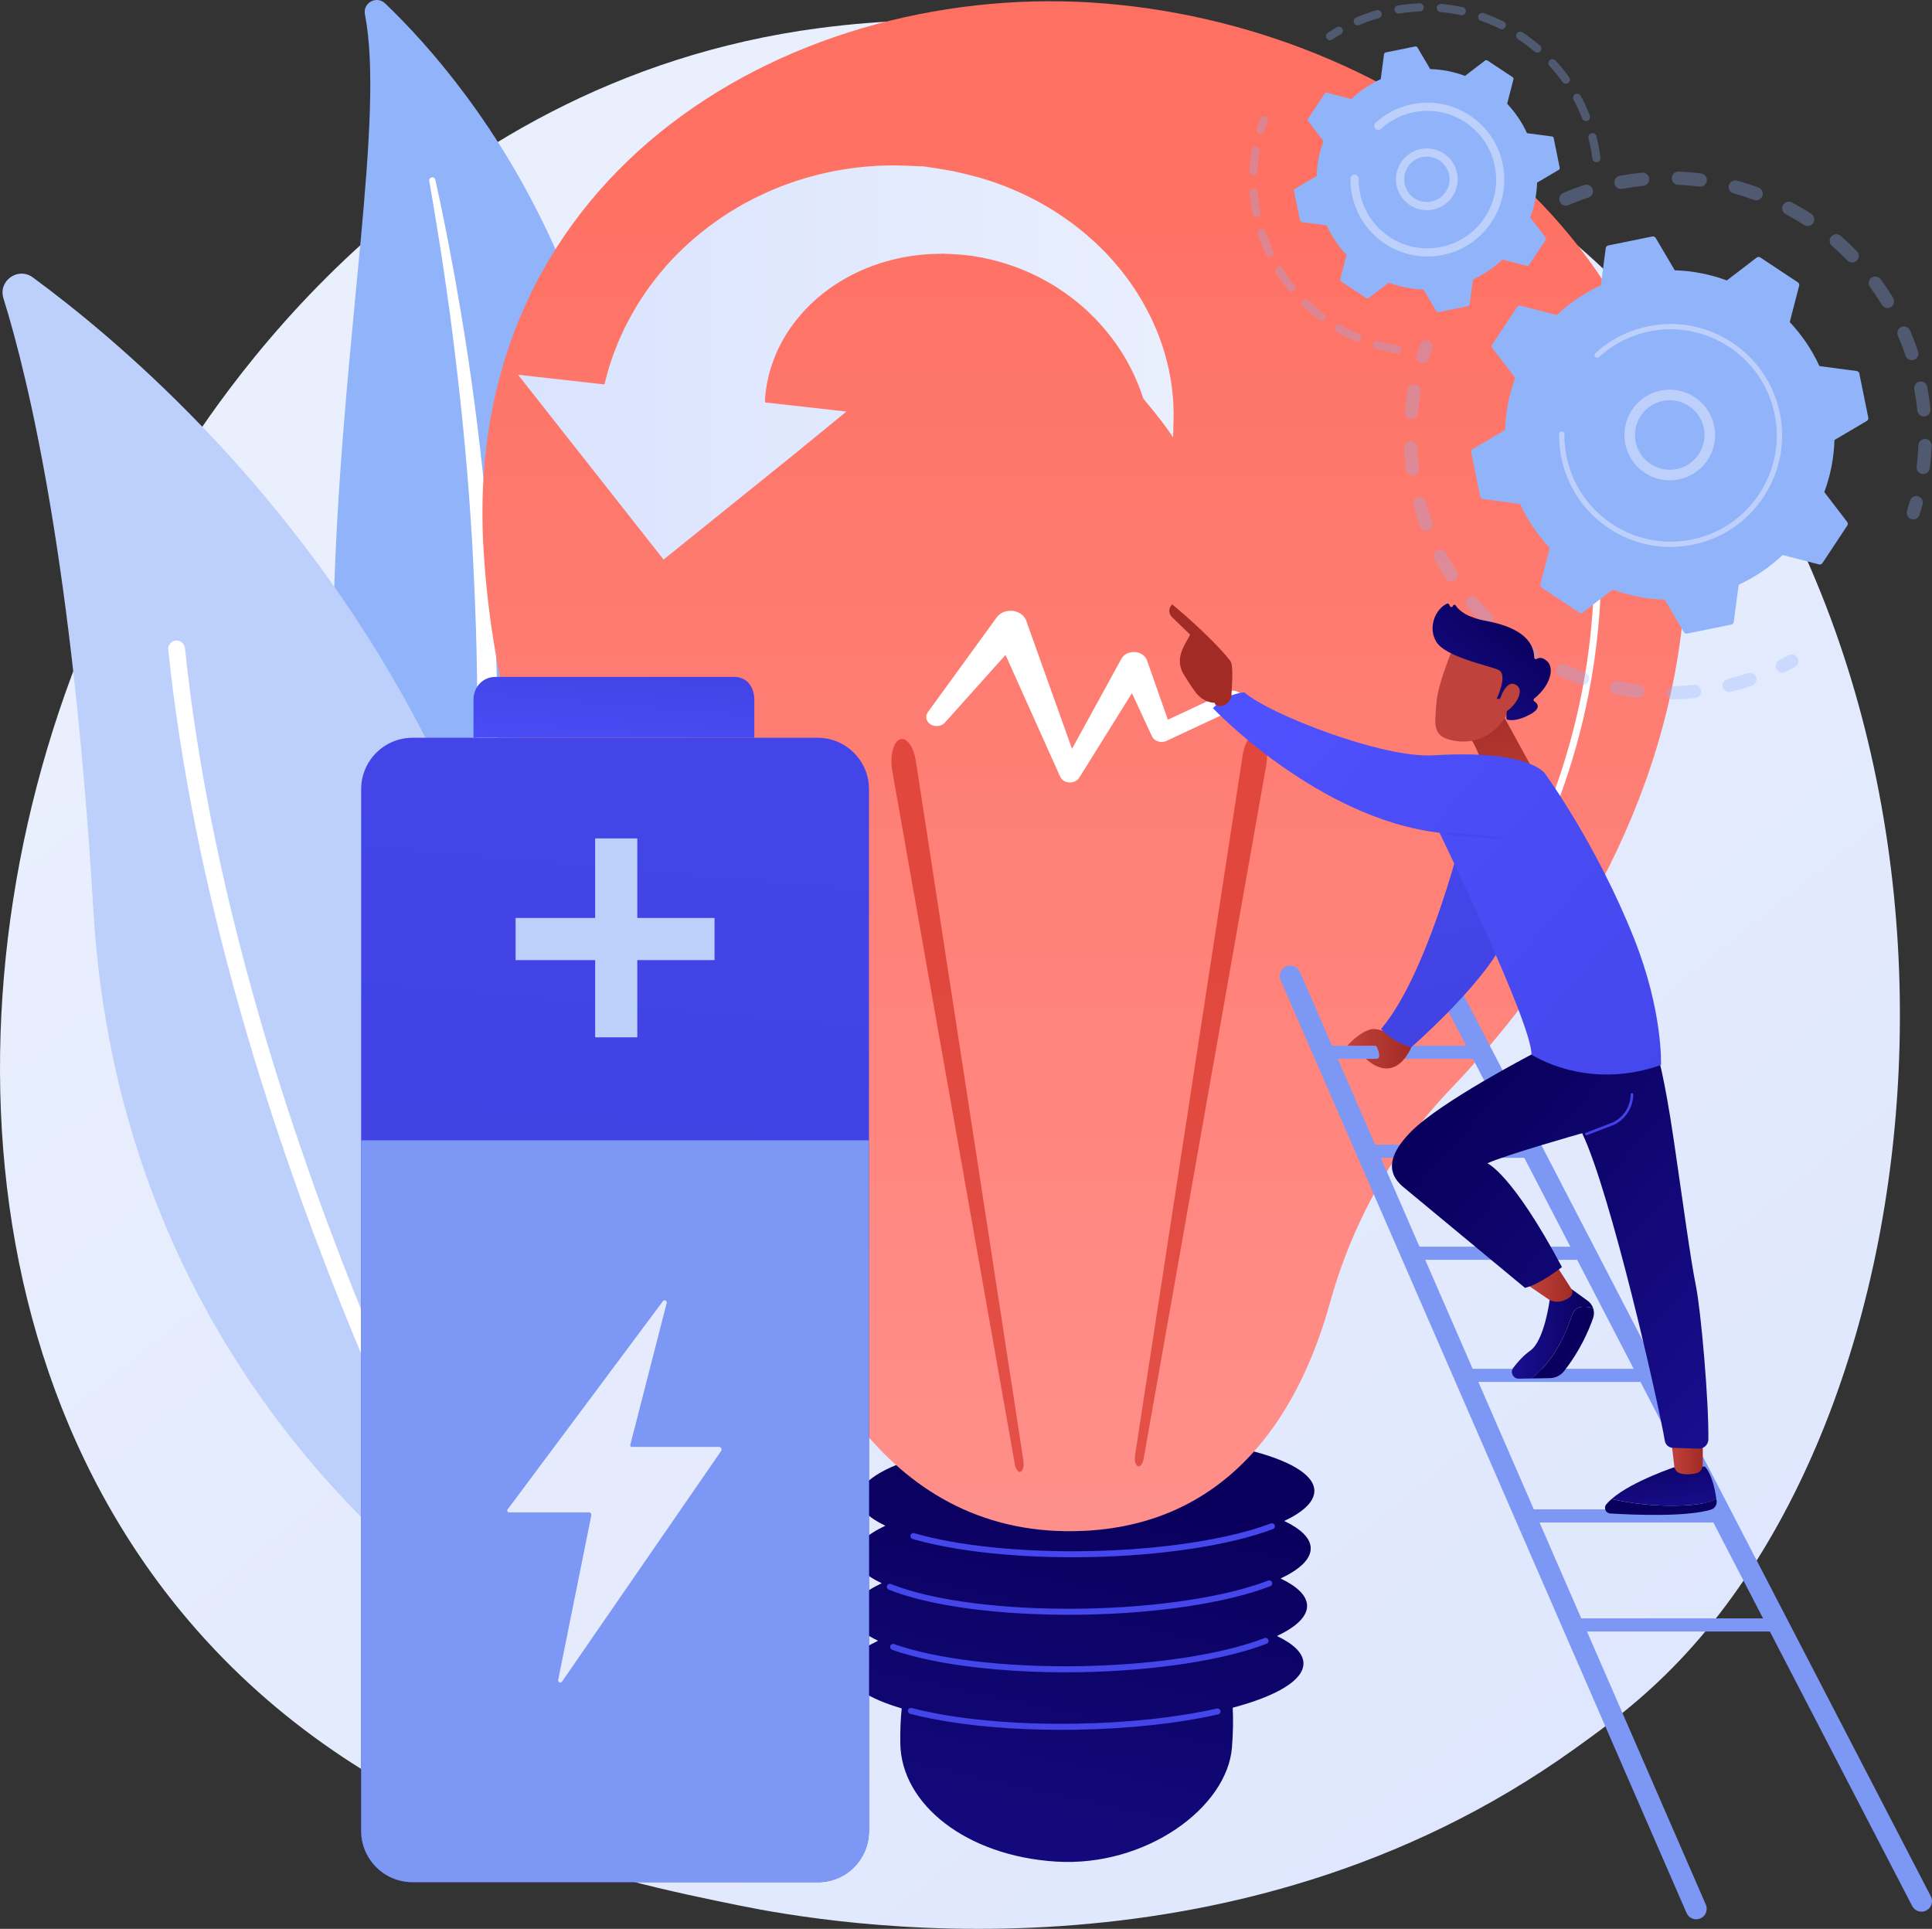 <?xml version="1.0" encoding="UTF-8"?>
<svg id="Layer_1" data-name="Layer 1" xmlns="http://www.w3.org/2000/svg" width="2804.69" height="2800" xmlns:xlink="http://www.w3.org/1999/xlink" viewBox="0 0 2804.69 2800">
  <rect x="0" y="0" width="2804.69" height="2800" fill="#333333" stroke="none"/>
  <defs>
    <style>
      .cls-1 {
        fill: #91b3fa;
      }

      .cls-2 {
        fill: url(#linear-gradient-8);
      }

      .cls-3 {
        fill: url(#linear-gradient-7);
      }

      .cls-4 {
        fill: url(#linear-gradient-5);
      }

      .cls-5 {
        fill: url(#linear-gradient-6);
      }

      .cls-6 {
        fill: url(#linear-gradient-9);
      }

      .cls-7 {
        fill: url(#linear-gradient-4);
      }

      .cls-8 {
        fill: url(#linear-gradient-3);
      }

      .cls-9 {
        fill: url(#linear-gradient-2);
      }

      .cls-10 {
        fill: #bdd0fb;
      }

      .cls-11 {
        fill: url(#linear-gradient);
      }

      .cls-12 {
        fill: #7d97f4;
      }

      .cls-13, .cls-14 {
        fill: #fff;
      }

      .cls-15 {
        fill: url(#linear-gradient-10);
      }

      .cls-16 {
        fill: url(#linear-gradient-11);
      }

      .cls-17 {
        fill: url(#linear-gradient-12);
      }

      .cls-18 {
        fill: url(#linear-gradient-13);
      }

      .cls-19 {
        fill: url(#linear-gradient-19);
      }

      .cls-20 {
        fill: url(#linear-gradient-14);
      }

      .cls-21 {
        fill: url(#linear-gradient-21);
      }

      .cls-22 {
        fill: url(#linear-gradient-20);
      }

      .cls-23 {
        fill: url(#linear-gradient-22);
      }

      .cls-24 {
        fill: url(#linear-gradient-23);
      }

      .cls-25 {
        fill: url(#linear-gradient-28);
      }

      .cls-26 {
        fill: url(#linear-gradient-25);
      }

      .cls-27 {
        fill: url(#linear-gradient-15);
      }

      .cls-28 {
        fill: url(#linear-gradient-16);
      }

      .cls-29 {
        fill: url(#linear-gradient-17);
      }

      .cls-30 {
        fill: url(#linear-gradient-18);
      }

      .cls-31 {
        fill: url(#linear-gradient-27);
      }

      .cls-32 {
        fill: url(#linear-gradient-24);
      }

      .cls-33 {
        fill: url(#linear-gradient-26);
      }

      .cls-34 {
        fill: url(#linear-gradient-29);
      }

      .cls-35 {
        opacity: .3;
      }

      .cls-14 {
        isolation: isolate;
        opacity: .8;
      }
    </style>
    <linearGradient id="linear-gradient" x1="3116.71" y1="-817.85" x2="651.05" y2="2244.35" gradientTransform="translate(0 2800) scale(1 -1)" gradientUnits="userSpaceOnUse">
      <stop offset="0" stop-color="#dae3fe"/>
      <stop offset="1" stop-color="#e9effd"/>
    </linearGradient>
    <linearGradient id="linear-gradient-2" x1="1729.75" y1="647.34" x2="1595.83" y2="-236.55" gradientTransform="translate(-168.41 2697.38) rotate(3.61) scale(1 -1)" gradientUnits="userSpaceOnUse">
      <stop offset="0" stop-color="#09005d"/>
      <stop offset="1" stop-color="#1a0f91"/>
    </linearGradient>
    <linearGradient id="linear-gradient-3" x1="1900.45" y1="1660.24" x2="1643.88" y2="-24.75" gradientTransform="translate(-168.41 2697.38) rotate(3.61) scale(1 -1)" gradientUnits="userSpaceOnUse">
      <stop offset="0" stop-color="#4f52ff"/>
      <stop offset="1" stop-color="#4042e2"/>
    </linearGradient>
    <linearGradient id="linear-gradient-4" x1="1901.15" y1="1660.15" x2="1644.58" y2="-24.86" gradientTransform="translate(-168.41 2697.38) rotate(3.61) scale(1 -1)" gradientUnits="userSpaceOnUse">
      <stop offset="0" stop-color="#4f52ff"/>
      <stop offset="1" stop-color="#4042e2"/>
    </linearGradient>
    <linearGradient id="linear-gradient-5" x1="1883.42" y1="1662.85" x2="1626.86" y2="-22.14" gradientTransform="translate(-168.41 2697.38) rotate(3.61) scale(1 -1)" gradientUnits="userSpaceOnUse">
      <stop offset="0" stop-color="#4f52ff"/>
      <stop offset="1" stop-color="#4042e2"/>
    </linearGradient>
    <linearGradient id="linear-gradient-6" x1="1885.43" y1="1662.55" x2="1628.86" y2="-22.45" gradientTransform="translate(-168.41 2697.38) rotate(3.61) scale(1 -1)" gradientUnits="userSpaceOnUse">
      <stop offset="0" stop-color="#4f52ff"/>
      <stop offset="1" stop-color="#4042e2"/>
    </linearGradient>
    <linearGradient id="linear-gradient-7" x1="1573.97" y1="412.5" x2="1573.97" y2="2593.45" gradientTransform="translate(0 2800) scale(1 -1)" gradientUnits="userSpaceOnUse">
      <stop offset="0" stop-color="#ff928e"/>
      <stop offset="1" stop-color="#fe7062"/>
    </linearGradient>
    <linearGradient id="linear-gradient-8" x1="1736.51" y1="1412.16" x2="1800.63" y2="-625.29" gradientTransform="translate(0 2800) scale(1 -1)" gradientUnits="userSpaceOnUse">
      <stop offset="0" stop-color="#e1473d"/>
      <stop offset="1" stop-color="#e9605a"/>
    </linearGradient>
    <linearGradient id="linear-gradient-9" x1="1383.27" y1="1401.05" x2="1447.39" y2="-636.41" gradientTransform="translate(0 2800) scale(1 -1)" gradientUnits="userSpaceOnUse">
      <stop offset="0" stop-color="#e1473d"/>
      <stop offset="1" stop-color="#e9605a"/>
    </linearGradient>
    <linearGradient id="linear-gradient-10" x1="1204.98" y1="4425.01" x2="901.7" y2="997.81" gradientTransform="translate(0 2800) scale(1 -1)" gradientUnits="userSpaceOnUse">
      <stop offset="0" stop-color="#4f52ff"/>
      <stop offset="1" stop-color="#4042e2"/>
    </linearGradient>
    <linearGradient id="linear-gradient-11" x1="881.88" y1="1643.57" x2="898.81" y2="1850.19" gradientTransform="translate(0 2800) scale(1 -1)" gradientUnits="userSpaceOnUse">
      <stop offset="0" stop-color="#4f52ff"/>
      <stop offset="1" stop-color="#4042e2"/>
    </linearGradient>
    <linearGradient id="linear-gradient-12" x1="752" y1="2273.77" x2="1703.72" y2="2273.77" gradientTransform="translate(0 2800) scale(1 -1)" gradientUnits="userSpaceOnUse">
      <stop offset="0" stop-color="#dae3fe"/>
      <stop offset="1" stop-color="#e9effd"/>
    </linearGradient>
    <linearGradient id="linear-gradient-13" x1="2106.62" y1="703.63" x2="2091.37" y2="591.15" gradientTransform="translate(4511.44 2800) rotate(-180)" gradientUnits="userSpaceOnUse">
      <stop offset="0" stop-color="#09005d"/>
      <stop offset="1" stop-color="#1a0f91"/>
    </linearGradient>
    <linearGradient id="linear-gradient-14" x1="2100.87" y1="618.74" x2="2065.6" y2="394.72" gradientTransform="translate(4511.44 2800) rotate(-180)" gradientUnits="userSpaceOnUse">
      <stop offset="0" stop-color="#09005d"/>
      <stop offset="1" stop-color="#1a0f91"/>
    </linearGradient>
    <linearGradient id="linear-gradient-15" x1="2039.54" y1="682.46" x2="2084.83" y2="682.46" gradientTransform="translate(4511.44 2800) rotate(-180)" gradientUnits="userSpaceOnUse">
      <stop offset="0" stop-color="#a22b25"/>
      <stop offset="1" stop-color="#c0423c"/>
    </linearGradient>
    <linearGradient id="linear-gradient-16" x1="2233.56" y1="841.7" x2="2128.88" y2="754.15" gradientTransform="translate(4511.44 2800) rotate(-180)" gradientUnits="userSpaceOnUse">
      <stop offset="0" stop-color="#09005d"/>
      <stop offset="1" stop-color="#1a0f91"/>
    </linearGradient>
    <linearGradient id="linear-gradient-17" x1="2198.67" y1="863.75" x2="2316.65" y2="863.75" gradientTransform="translate(4511.44 2800) rotate(-180)" gradientUnits="userSpaceOnUse">
      <stop offset="0" stop-color="#09005d"/>
      <stop offset="1" stop-color="#1a0f91"/>
    </linearGradient>
    <linearGradient id="linear-gradient-18" x1="2228.8" y1="934.44" x2="2292.42" y2="934.44" gradientTransform="translate(4511.44 2800) rotate(-180)" gradientUnits="userSpaceOnUse">
      <stop offset="0" stop-color="#a22b25"/>
      <stop offset="1" stop-color="#c0423c"/>
    </linearGradient>
    <linearGradient id="linear-gradient-19" x1="2366.02" y1="1223.94" x2="1901.79" y2="812.13" gradientTransform="translate(4511.44 2800) rotate(-180)" gradientUnits="userSpaceOnUse">
      <stop offset="0" stop-color="#09005d"/>
      <stop offset="1" stop-color="#1a0f91"/>
    </linearGradient>
    <linearGradient id="linear-gradient-20" x1="2512.31" y1="1612.66" x2="2320.07" y2="1138.79" gradientTransform="translate(0 2800) scale(1 -1)" gradientUnits="userSpaceOnUse">
      <stop offset="0" stop-color="#4f52ff"/>
      <stop offset="1" stop-color="#4042e2"/>
    </linearGradient>
    <linearGradient id="linear-gradient-21" x1="2462.31" y1="1277.63" x2="2555.24" y2="1277.63" gradientTransform="translate(4511.44 2800) rotate(-180)" gradientUnits="userSpaceOnUse">
      <stop offset="0" stop-color="#a22b25"/>
      <stop offset="1" stop-color="#c0423c"/>
    </linearGradient>
    <linearGradient id="linear-gradient-22" x1="1879.64" y1="2431.43" x2="2122.48" y2="1257.72" gradientTransform="translate(0 2800) scale(1 -1)" gradientUnits="userSpaceOnUse">
      <stop offset="0" stop-color="#4f52ff"/>
      <stop offset="1" stop-color="#4042e2"/>
    </linearGradient>
    <linearGradient id="linear-gradient-23" x1="2160.42" y1="1813.1" x2="2207.98" y2="1559.43" gradientTransform="translate(0 2800) scale(1 -1)" gradientUnits="userSpaceOnUse">
      <stop offset="0" stop-color="#a22b25"/>
      <stop offset="1" stop-color="#c0423c"/>
    </linearGradient>
    <linearGradient id="linear-gradient-24" x1="3691.56" y1="6758.19" x2="3646.26" y2="6588.33" gradientTransform="translate(4511.44 2800) rotate(-180)" gradientUnits="userSpaceOnUse">
      <stop offset="0" stop-color="#a22b25"/>
      <stop offset="1" stop-color="#c0423c"/>
    </linearGradient>
    <linearGradient id="linear-gradient-25" x1="2308.46" y1="1897.85" x2="2433.57" y2="1736.78" gradientTransform="translate(4511.44 2800) rotate(-180)" gradientUnits="userSpaceOnUse">
      <stop offset="0" stop-color="#09005d"/>
      <stop offset="1" stop-color="#1a0f91"/>
    </linearGradient>
    <linearGradient id="linear-gradient-26" x1="3648.59" y1="6769.65" x2="3603.29" y2="6599.79" gradientTransform="translate(4511.44 2800) rotate(-180)" gradientUnits="userSpaceOnUse">
      <stop offset="0" stop-color="#a22b25"/>
      <stop offset="1" stop-color="#c0423c"/>
    </linearGradient>
    <linearGradient id="linear-gradient-27" x1="1788.83" y1="1853.58" x2="2770.39" y2="1013.69" gradientTransform="translate(0 2800) scale(1 -1)" gradientUnits="userSpaceOnUse">
      <stop offset="0" stop-color="#4f52ff"/>
      <stop offset="1" stop-color="#4042e2"/>
    </linearGradient>
    <linearGradient id="linear-gradient-28" x1="2130.13" y1="1884.67" x2="2145.31" y2="1419.23" gradientTransform="translate(0 2800) scale(1 -1)" gradientUnits="userSpaceOnUse">
      <stop offset="0" stop-color="#4f52ff"/>
      <stop offset="1" stop-color="#4042e2"/>
    </linearGradient>
    <linearGradient id="linear-gradient-29" x1="-2151.6" y1="2125.9" x2="-1975.28" y2="1724.73" gradientTransform="translate(4050 3159.93) rotate(-2.09) scale(1 -1)" gradientUnits="userSpaceOnUse">
      <stop offset="0" stop-color="#a22b25"/>
      <stop offset="1" stop-color="#c0423c"/>
    </linearGradient>
  </defs>
  <g id="Illustration">
    <g>
      <path class="cls-11" d="M2438.39,2410.23c-56.64,59.62-110.22,98.07-152.56,128.45-497.68,357.09-1086.57,253-1211.73,227.58-184.82-37.54-542.06-110.1-800.34-413.83C-117,1892.91-56.15,1168.94,246.95,691.04c55.44-87.42,348.3-572.6,943.53-650.41,360.23-47.09,780.14,47.88,1084.23,302.65,638.31,534.78,592.87,1615.12,163.69,2066.95Z"/>
      <g>
        <path class="cls-1" d="M529.75,20.68c-3.23-16.61,17.01-27.48,29.25-15.79,124.33,118.67,422.51,473.42,342.51,1088.52-100.37,771.73,58.27,1054.91,257.18,1228.47,0,0-274.43-83.08-445.18-370.5C294.27,1245.68,587.19,316.09,529.75,20.68Z"/>
        <path class="cls-13" d="M623.15,262.73c14.98,86.12,28.25,172.5,38.34,259.23,10.55,86.67,18.46,173.61,23.66,260.68,4.86,87.08,8.09,174.24,7.6,261.41-.09,87.17-3.92,174.23-8.08,261.63-3.66,87.37-7.85,175.37-3.04,264.07,4.72,88.51,20.08,177.89,51.31,261.8,7.81,20.91,16.03,41.77,25.4,61.93,9,20.34,18.9,40.29,29.15,60.06,20.71,39.44,44.07,77.57,70.15,113.79,52.36,72.32,115.69,136.62,185.59,191.16,7.36,5.74,17.97,4.43,23.72-2.93,5.64-7.22,4.47-17.59-2.54-23.4l-.05-.04c-16.63-13.75-33.07-27.67-48.85-42.28-8-7.18-15.67-14.7-23.48-22.07-7.52-7.66-15.34-15.03-22.61-22.91-29.62-31.03-57.02-64.1-81.84-99.03-49.94-69.54-89.73-146.91-119.71-227.02-14.54-40.24-26.09-81.48-34.43-123.47-8.31-42-13.4-84.7-16.06-127.72-5.33-86.09-1.9-173.23,1.13-260.62,2.92-87.42,5.26-175.28,3.98-263.11-.52-43.91-1.83-87.8-3.93-131.65-.92-21.93-2.27-43.84-3.58-65.74-1.52-21.89-3.16-43.78-4.97-65.64-7.43-87.45-17.52-174.63-30.35-261.37-13.25-86.68-28.79-172.97-47.63-258.53-.54-2.45-2.96-3.99-5.4-3.45-2.37.52-3.9,2.83-3.49,5.2Z"/>
      </g>
      <g>
        <path class="cls-10" d="M748.14,2310.47c-7.22,30.34-43.08,43.44-68.4,25.24-139.72-100.45-509.06-420.19-544.13-1013.2C105.99,821.74,42.34,553.02,4.99,433.03c-7.9-25.37,21.19-46.08,42.61-30.36,236.35,173.47,962.21,808.44,700.54,1907.79Z"/>
        <path class="cls-13" d="M706.21,2315.51c-.59.5-1.24.94-1.94,1.33-5.88,3.26-13.29,1.14-16.56-4.74-3.7-6.67-370.83-674.45-443.46-1368.87-.7-6.68,4.16-12.67,10.84-13.38,6.69-.7,12.68,4.16,13.38,10.84,72.1,689.37,436.85,1352.96,440.53,1359.58,2.88,5.18,1.57,11.55-2.8,15.22Z"/>
      </g>
      <g>
        <path class="cls-9" d="M1902.79,2247.35c-.25-14.48-14.18-27.88-38.46-39.44,28.02-13.22,44-28.27,43.73-44.05-.83-47.73-149.54-83.85-332.15-80.67-182.61,3.18-329.97,44.45-329.14,92.18.25,14.48,14.18,27.88,38.46,39.44-28.02,13.22-44.01,28.28-43.73,44.05.25,14.48,14.18,27.87,38.46,39.44-28.02,13.22-44.01,28.28-43.73,44.05.25,14.48,14.18,27.87,38.46,39.44-28.02,13.22-44.01,28.28-43.73,44.05.37,21.11,29.69,39.94,78.05,54.11-1.61,15.48-2.33,32.51-2,51.39,1.58,87.95,95.68,162.78,225.86,171,130.19,8.22,248.77-78.21,255.59-165.92,1.67-21.49,1.95-40.49,1.07-57.44,63.6-16.87,103.14-39.88,102.71-64.65-.25-14.48-14.18-27.88-38.46-39.44,28.02-13.22,44-28.28,43.73-44.05-.25-14.48-14.18-27.88-38.46-39.44,28.02-13.22,44-28.28,43.73-44.05Z"/>
        <g>
          <path class="cls-8" d="M1464.63,2508.75c-53.96-3.41-103.08-10.49-143.38-20.88-2.34-.6-3.75-2.99-3.14-5.32.6-2.33,2.97-3.75,5.32-3.14,63.06,16.25,148.15,24.33,239.59,22.74,74.82-1.3,145.2-8.91,203.52-22.01,2.36-.53,4.7.95,5.23,3.31.53,2.35-.95,4.7-3.31,5.23-58.9,13.23-129.89,20.91-205.29,22.22-33.97.59-67.08-.14-98.54-2.13Z"/>
          <path class="cls-7" d="M1470.82,2425.24c-70.11-4.43-132.34-14.98-175.74-30.35-2.28-.81-3.47-3.3-2.66-5.58.81-2.28,3.3-3.46,5.58-2.66,61.84,21.91,162.88,33.87,270.3,32,106.25-1.85,206.2-17.07,267.35-40.73,2.25-.87,4.78.25,5.66,2.5.87,2.25-.25,4.78-2.5,5.66-62.07,24.01-163.13,39.45-270.36,41.32-33.46.58-66.33-.17-97.63-2.15Z"/>
          <path class="cls-4" d="M1475.19,2341.75c-75.69-4.78-141.45-16.71-185.1-34.22-2.24-.9-3.33-3.45-2.43-5.69.9-2.24,3.44-3.33,5.69-2.43,60.75,24.38,165.51,37.73,280.23,35.74,106.24-1.85,206.19-17.07,267.35-40.73,2.25-.86,4.78.25,5.66,2.5.87,2.25-.25,4.78-2.5,5.66-62.07,24.01-163.14,39.45-270.36,41.32-33.98.59-67.11-.16-98.54-2.15Z"/>
          <path class="cls-5" d="M1481.04,2258.26c-60.05-3.79-114.35-12.09-156.21-24.21-2.32-.67-3.66-3.1-2.98-5.42.67-2.32,3.1-3.66,5.41-2.98,62.95,18.22,154.65,27.7,251.58,26.01,105.3-1.83,204.73-16.86,265.97-40.2,2.25-.87,4.78.27,5.64,2.53.86,2.25-.27,4.78-2.53,5.64-62.14,23.68-162.67,38.92-268.93,40.77-33.57.59-66.55-.16-97.95-2.15Z"/>
        </g>
        <path class="cls-3" d="M1119.01,1803.96c-22.11-78.31-59.67-151.5-110.25-215.25-108.37-136.58-285.17-414.36-306.94-793.48C670.17,243.8,1159.24-32.29,1605.52,5.19c446.28,37.48,886.64,369.77,838.44,882.78-29.66,315.65-206.34,555.08-337.89,692.58-83.53,87.31-143.11,194.26-175.37,310.71-39.48,142.53-133.42,320.16-356.73,330.98-288.94,14.01-408.95-255.32-454.96-418.29Z"/>
        <path class="cls-2" d="M1647.78,2112.28l156.15-1015.63c3.23-20.98,13.55-35.07,23.06-31.47,9.51,3.6,14.61,23.53,11.38,44.51-.09.56-.2,1.25-.3,1.8l-177.87,1006.19c-1.34,7.57-5.18,12.34-8.58,10.67-3.3-1.62-4.97-8.75-3.85-16.07Z"/>
        <path class="cls-6" d="M1485.69,2120.34l-156.15-1015.63c-3.23-20.98-13.55-35.07-23.06-31.47-9.51,3.6-14.61,23.53-11.38,44.51.09.56.2,1.25.3,1.8l177.87,1006.19c1.34,7.57,5.18,12.35,8.58,10.67,3.3-1.62,4.97-8.75,3.85-16.07Z"/>
        <path class="cls-13" d="M1802.82,1009.45c-3.97-6.38-13.14-8.76-20.5-5.32l-86.95,40.63-30.18-86c-1.6-4.49-5.3-8.46-10.57-10.64-10-4.12-21.97-.44-26.72,8.23l-.15.28-71.51,130.38-66.35-185.6-.11-.31c-1.62-4.53-5.05-8.6-10.04-11.32-11.13-6.07-25.82-3.18-32.83,6.47l-99.97,137.62c-4.06,5.64-2.67,13.2,3.52,17.37,6.61,4.45,16.12,3.42,21.26-2.31l88.02-98.18,79.24,176.56.06.14c1.27,2.83,3.66,5.29,6.98,6.84,7.44,3.48,16.72,1.08,20.74-5.36l76.48-122.72,28.78,62.07.25.55c.21.44.45.89.72,1.32,3.96,6.37,13.13,8.75,20.48,5.32l103.21-48.22c7.35-3.44,10.1-11.39,6.14-17.77Z"/>
        <path class="cls-13" d="M2109.47,1434.9c-1.05,0-2.12-.32-3.04-1.01-2.26-1.68-2.73-4.87-1.05-7.13,26.9-36.24,51.59-73.73,73.37-111.44,1.41-2.44,4.52-3.28,6.96-1.86,2.44,1.41,3.27,4.53,1.86,6.96-21.97,38.05-46.88,75.88-74.01,112.43-1,1.35-2.54,2.06-4.09,2.06Z"/>
        <path class="cls-13" d="M2237.94,1214.44c-.68,0-1.36-.14-2.03-.42-2.58-1.12-3.76-4.12-2.64-6.7,87.51-201.54,88.61-384.93,74.12-503.28-15.71-128.34-52.63-210.05-53-210.86-1.17-2.56-.05-5.58,2.51-6.76,2.57-1.17,5.58-.05,6.75,2.51.38.82,37.85,83.66,53.8,213.46,14.71,119.7,13.66,305.18-74.84,508.99-.83,1.92-2.71,3.07-4.68,3.07Z"/>
      </g>
      <g>
        <g>
          <g>
            <path class="cls-15" d="M1261.5,2657.6c0,41.22-33.42,74.64-74.64,74.64h-587.93c-41.22,0-74.64-33.42-74.64-74.64v-1512c0-41.22,33.42-74.64,74.64-74.64h587.94c41.22,0,74.64,33.42,74.64,74.64v1512h0Z"/>
            <path class="cls-16" d="M1066.13,982.63h-346.97c-17.54,0-31.79,13.83-31.79,33.41v54.92h407.68v-54.92c0-19.58-11.37-33.41-28.91-33.41Z"/>
          </g>
          <polygon class="cls-10" points="1037.28 1332.55 925.17 1332.55 925.17 1217.05 864.02 1217.05 864.02 1332.55 748.51 1332.55 748.51 1393.71 864.02 1393.71 864.02 1505.82 925.17 1505.82 925.17 1393.71 1037.28 1393.71 1037.28 1332.55"/>
          <path class="cls-12" d="M1261.5,1655.3v1002.38c0,41.22-32.01,74.56-73.22,74.56h-589.35c-41.22,0-74.64-33.34-74.64-74.56v-1002.38h737.21Z"/>
        </g>
        <path class="cls-14" d="M1047.13,2102.64c-.54-1.02-1.6-2.3-2.75-2.3h-126.36c-.96,0-1.87.19-2.46-.57s-.79-1.43-.56-2.36l52.87-206.07c.37-1.44-.33-2.86-1.67-3.5-1.34-.64-2.95-.2-3.83.99l-225.4,302.23c-.7.94-.81,1.92-.29,2.97.53,1.05,1.6,1.43,2.78,1.43h115.93c.93,0,1.82.71,2.41,1.43.59.72.83,1.82.64,2.73l-48.11,238.99c-.29,1.45.47,2.94,1.83,3.51,1.36.58,2.94.14,3.78-1.08l231-334.89c.66-.95.73-2.5.2-3.52Z"/>
      </g>
      <g>
        <g>
          <g class="cls-35">
            <path class="cls-1" d="M2263.96,291.79c-1.44-4.63.82-9.7,5.38-11.65,9.96-4.28,20.25-8.19,30.59-11.62,5.03-1.67,10.46,1.05,12.13,6.08.02.06.04.12.06.18,1.55,4.98-1.17,10.3-6.14,11.95-9.82,3.26-19.6,6.98-29.06,11.04-4.87,2.09-10.51-.16-12.6-5.03-.14-.31-.25-.63-.35-.95ZM2343.96,267.56c-.11-.36-.2-.73-.27-1.11-.97-5.21,2.47-10.22,7.68-11.19,10.7-1.99,21.59-3.54,32.37-4.61,5.27-.52,9.96,3.31,10.5,8.6.52,5.27-3.33,9.97-8.6,10.49-10.25,1.02-20.59,2.49-30.76,4.38-4.83.9-9.49-2-10.91-6.58ZM2427.3,261.54c-.32-1.02-.47-2.11-.42-3.24.22-5.29,4.68-9.41,9.98-9.2,10.85.44,21.82,1.36,32.6,2.73,5.26.67,8.97,5.48,8.31,10.73-.67,5.26-5.48,8.98-10.73,8.31-10.24-1.3-20.65-2.18-30.96-2.59-4.17-.17-7.6-2.97-8.78-6.74ZM2509.92,274.31c-.52-1.69-.59-3.54-.09-5.36,1.39-5.11,6.67-8.13,11.78-6.73,10.49,2.86,20.98,6.21,31.18,9.95,4.97,1.83,7.52,7.34,5.7,12.31-1.82,4.97-7.34,7.53-12.31,5.7-9.69-3.55-19.65-6.74-29.61-9.45-3.28-.9-5.7-3.39-6.64-6.42ZM2587.61,305.19c-.74-2.36-.56-5.01.7-7.36,2.49-4.68,8.31-6.45,12.98-3.95,9.57,5.1,19.05,10.69,28.18,16.6,4.45,2.88,5.73,8.82,2.84,13.27-2.88,4.45-8.82,5.72-13.27,2.84-8.68-5.62-17.7-10.93-26.79-15.78-2.32-1.24-3.92-3.29-4.65-5.61ZM2656.53,352.48c-.95-3.06-.35-6.53,1.9-9.13,3.47-4.01,9.52-4.45,13.53-.98,8.22,7.1,16.23,14.65,23.81,22.43,3.7,3.8,3.62,9.87-.17,13.57-3.79,3.7-9.87,3.62-13.57-.17-7.21-7.39-14.82-14.56-22.63-21.31-1.41-1.22-2.37-2.75-2.88-4.4ZM2782.77,681.42c-.4-1.27-.53-2.64-.35-4.04,1.28-10.23,2.14-20.65,2.54-30.98.21-5.29,4.67-9.42,9.96-9.21,5.29.2,9.42,4.66,9.22,9.96-.42,10.87-1.32,21.85-2.67,32.62-.66,5.26-5.46,8.98-10.72,8.32-3.85-.48-6.89-3.19-7.97-6.67ZM2713.22,413.83c-1.18-3.8.1-8.09,3.48-10.58,4.27-3.14,10.28-2.22,13.41,2.05,6.43,8.75,12.56,17.89,18.21,27.16,2.74,4.54,1.33,10.43-3.19,13.19-4.52,2.76-10.43,1.33-13.19-3.2-5.37-8.81-11.19-17.48-17.29-25.8-.65-.89-1.13-1.84-1.43-2.83ZM2783.77,597.85c-.19-.6-.32-1.24-.39-1.89-1.04-10.26-2.53-20.62-4.44-30.77-.98-5.21,2.45-10.22,7.66-11.2,5.21-.98,10.25,2.44,11.2,7.66,2.01,10.69,3.58,21.58,4.68,32.38.53,5.27-3.31,9.98-8.58,10.51-4.62.47-8.8-2.42-10.13-6.69ZM2754.79,486.3c-1.44-4.62.81-9.68,5.36-11.65,4.86-2.1,10.51.14,12.62,5,4.3,9.96,8.23,20.24,11.68,30.55.02.06.04.13.06.19,1.55,4.97-1.16,10.29-6.12,11.95-5.03,1.68-10.46-1.03-12.14-6.06-3.27-9.8-7.01-19.56-11.1-29.02-.13-.32-.26-.64-.36-.97Z"/>
            <path class="cls-1" d="M2768.35,747.24c-.56-1.8-.6-3.79.01-5.73,1.49-4.72,2.91-9.54,4.22-14.35,1.39-5.11,6.66-8.13,11.77-6.74,5.11,1.39,8.14,6.66,6.74,11.78-1.37,5.05-2.86,10.13-4.43,15.09-1.6,5.05-6.99,7.85-12.04,6.26-3.11-.98-5.37-3.41-6.27-6.31Z"/>
          </g>
          <g class="cls-35">
            <path class="cls-1" d="M2578.28,969.6c-1.38-4.42.62-9.31,4.9-11.44,4.43-2.2,8.89-4.52,13.25-6.92,4.65-2.55,10.48-.85,13.03,3.8,2.56,4.67.85,10.48-3.8,13.03-4.59,2.52-9.29,4.97-13.96,7.29-4.75,2.35-10.5.41-12.86-4.33-.23-.46-.42-.94-.57-1.42Z"/>
            <path class="cls-1" d="M2055.26,746.29c-1.31-4.22-2.55-8.47-3.73-12.76-1.4-5.11,1.6-10.39,6.71-11.79s10.42,1.62,11.79,6.71c2.72,9.9,5.83,19.67,9.3,29.15,1.81,4.98-.74,10.49-5.71,12.31-4.98,1.82-10.49-.74-12.31-5.72-2.15-5.86-4.18-11.88-6.05-17.9ZM2041.49,683.87c-.16-.51-.28-1.05-.35-1.6-1.41-10.61-2.39-21.4-2.91-32.07-.26-5.29,3.83-9.79,9.12-10.05,5.29-.26,9.81,3.83,10.05,9.12.49,10.13,1.42,20.38,2.76,30.47.7,5.25-2.99,10.08-8.24,10.78-4.7.62-9.06-2.27-10.43-6.65ZM2081.9,810.29c-1.34-4.32.53-9.12,4.67-11.32,4.68-2.48,10.49-.7,12.98,3.98,4.75,8.96,9.95,17.83,15.45,26.38,2.86,4.46,1.58,10.39-2.87,13.26-4.46,2.87-10.4,1.58-13.26-2.87-5.8-9-11.27-18.35-16.27-27.78-.28-.54-.51-1.09-.69-1.65ZM2039.68,601.62c-.36-1.16-.5-2.41-.39-3.7.95-10.65,2.37-21.39,4.22-31.92.92-5.22,5.89-8.71,11.11-7.79,5.22.91,8.71,5.89,7.79,11.11-1.75,10-3.1,20.2-4.01,30.31-.47,5.28-5.13,9.17-10.41,8.7-3.99-.36-7.19-3.11-8.31-6.71ZM2128.22,878.2c-1.1-3.54-.08-7.56,2.91-10.13,4.02-3.45,10.08-2.99,13.53,1.03,6.6,7.69,13.62,15.2,20.87,22.33,3.78,3.72,3.83,9.79.11,13.57-3.72,3.78-9.79,3.83-13.57.11-7.63-7.51-15.03-15.42-21.98-23.51-.88-1.02-1.51-2.18-1.88-3.4ZM2188.32,934.31c-.88-2.83-.44-6.03,1.47-8.59,3.17-4.25,9.18-5.12,13.43-1.95,8.15,6.08,16.64,11.88,25.25,17.25,4.5,2.8,5.87,8.71,3.07,13.22-2.8,4.5-8.72,5.87-13.22,3.07-9.06-5.65-18-11.76-26.57-18.15-1.69-1.26-2.84-2.97-3.42-4.83ZM2259.23,975.98c-.67-2.16-.59-4.55.41-6.77,2.17-4.83,7.84-7,12.68-4.83,9.28,4.16,18.84,7.98,28.41,11.34,5,1.76,7.63,7.23,5.87,12.23-1.76,5-7.23,7.63-12.23,5.87-10.07-3.54-20.13-7.56-29.9-11.93-2.61-1.17-4.45-3.37-5.24-5.91ZM2337.53,1001.19c-.46-1.49-.57-3.12-.24-4.76,1.06-5.19,6.12-8.54,11.32-7.48,9.96,2.03,20.12,3.66,30.2,4.84,5.26.62,9.03,5.39,8.42,10.64-.61,5.27-5.38,9.03-10.65,8.42-10.61-1.24-21.31-2.96-31.8-5.09-3.55-.73-6.24-3.33-7.25-6.56ZM2419.48,1008.6c-.26-.84-.41-1.73-.43-2.65-.11-5.3,4.09-9.68,9.39-9.79,10.14-.22,20.4-.87,30.51-1.94,5.27-.56,9.99,3.28,10.55,8.53.56,5.27-3.26,9.99-8.53,10.55-10.64,1.13-21.44,1.81-32.12,2.04-4.38.09-8.13-2.76-9.37-6.74ZM2501.01,997.83c-.06-.19-.11-.38-.16-.57-1.26-5.15,1.89-10.34,7.03-11.6,7.26-1.78,14.56-3.81,21.69-6.03,2.58-.8,5.15-1.63,7.7-2.49,5.03-1.68,10.47,1.03,12.15,6.05,1.8,5.05-1.02,10.46-6.05,12.15-2.68.9-5.38,1.77-8.1,2.62-7.5,2.33-15.18,4.46-22.81,6.34-4.95,1.22-9.95-1.66-11.45-6.46Z"/>
            <path class="cls-1" d="M2056.12,520.77c-.57-1.82-.6-3.83.03-5.78,1.59-4.95,3.31-9.95,5.13-14.88,1.83-4.97,7.34-7.52,12.32-5.7,4.97,1.83,7.53,7.34,5.7,12.32-1.72,4.68-3.36,9.43-4.87,14.13-1.62,5.04-7.02,7.82-12.07,6.2-3.09-.99-5.33-3.41-6.23-6.29Z"/>
          </g>
          <g>
            <path class="cls-1" d="M2166.23,500.08c-1.06,1.59-.98,3.68.18,5.2l33.2,43.32c-8.85,23.9-13.96,49.39-14.73,75.61l-46.99,27.7c-1.65.97-2.5,2.88-2.12,4.76l13.04,64.16c.38,1.88,1.91,3.3,3.81,3.55l54.07,7.15c10.95,23.84,25.6,45.3,43.09,63.85l-13.65,52.85c-.48,1.85.27,3.8,1.87,4.86l54.59,36.14c1.6,1.06,3.69.98,5.2-.18l43.32-33.2c23.9,8.85,49.39,13.96,75.61,14.73l27.7,46.99c.97,1.65,2.88,2.5,4.76,2.12l64.16-13.04c1.88-.38,3.3-1.91,3.55-3.81l7.15-54.07c23.84-10.95,45.3-25.6,63.85-43.09l52.85,13.65c1.85.48,3.8-.27,4.86-1.87l36.14-54.59c1.06-1.59.98-3.69-.18-5.2l-33.2-43.32c8.85-23.9,13.96-49.39,14.73-75.61l46.99-27.7c1.65-.97,2.5-2.88,2.12-4.76l-13.04-64.16c-.38-1.88-1.91-3.3-3.81-3.55l-54.07-7.15c-10.95-23.84-25.6-45.3-43.09-63.85l13.65-52.85c.48-1.85-.27-3.8-1.87-4.86l-54.59-36.14c-1.59-1.06-3.69-.98-5.2.18l-43.32,33.2c-23.9-8.85-49.39-13.96-75.61-14.73l-27.7-46.99c-.97-1.65-2.88-2.5-4.76-2.12l-64.16,13.04c-1.88.38-3.3,1.91-3.55,3.81l-7.15,54.08c-23.83,10.95-45.3,25.6-63.85,43.09l-52.85-13.65c-1.85-.48-3.8.27-4.86,1.87l-36.14,54.59Z"/>
            <path class="cls-10" d="M2361.13,650.97c-9.53-30.63,4.6-64.52,34.36-78.82,32.71-15.71,72.1-1.89,87.82,30.82,7.62,15.84,8.6,33.71,2.78,50.29-5.82,16.59-17.75,29.91-33.6,37.53-32.71,15.71-72.1,1.89-87.82-30.82-1.42-2.95-2.59-5.96-3.54-8.99ZM2472.2,616.58c-.74-2.37-1.65-4.69-2.74-6.96-12.05-25.08-42.25-35.68-67.33-23.63-25.08,12.05-35.69,42.25-23.63,67.33,12.05,25.08,42.25,35.68,67.33,23.63,12.15-5.84,21.3-16.05,25.76-28.77,3.63-10.34,3.8-21.32.61-31.59Z"/>
            <path class="cls-10" d="M2270.77,680.49c-1.64-5.26-3.02-10.64-4.13-16.11h0c-.35-1.72-.67-3.45-.97-5.18-1.45-8.55-2.22-17.19-2.3-25.81,0-.12,0-.23,0-.35,0-.33,0-.67,0-1,0-.65,0-1.3.01-1.95.02-1.7,1.15-3.14,2.69-3.62.38-.12.78-.18,1.19-.17,2.12.02,3.81,1.77,3.79,3.88-.13,10.91.92,21.9,3.11,32.67,10.87,53.53,48.44,94.94,95.99,113.21,26.45,10.17,56,13.17,85.76,7.12,5.22-1.06,10.35-2.38,15.37-3.94,33.77-10.51,62.66-32.13,82.44-62.02,22.73-34.33,30.73-75.46,22.53-115.8-16.95-83.32-98.47-137.27-181.76-120.34-5.14,1.04-10.2,2.34-15.17,3.89-21.54,6.7-41.38,18.05-58.04,33.28-.43.39-.93.67-1.45.83-1.37.43-2.94.06-3.97-1.08-1.43-1.57-1.33-3.99.24-5.42,17.5-16,38.32-27.91,60.93-34.94,5.22-1.62,10.53-2.99,15.92-4.09,87.44-17.78,173.04,38.92,190.81,126.33,8.61,42.36.21,85.53-23.65,121.57-20.77,31.38-51.1,54.07-86.55,65.11-5.27,1.64-10.65,3.02-16.13,4.14-42.36,8.61-85.53.21-121.57-23.65-31.38-20.78-54.08-51.12-65.11-86.58Z"/>
          </g>
        </g>
        <g>
          <g class="cls-35">
            <path class="cls-1" d="M1925.27,54.23c-.76-2.45.13-5.2,2.38-6.69,4.19-2.79,8.52-5.49,12.87-8.02,2.83-1.65,6.45-.69,8.1,2.14,1.66,2.83.69,6.46-2.14,8.1-4.15,2.41-8.27,4.98-12.27,7.64-2.72,1.81-6.4,1.07-8.22-1.65-.32-.48-.56-1-.72-1.53Z"/>
            <path class="cls-1" d="M1965.38,32.57c-.89-2.87.51-6,3.33-7.2,7.97-3.4,16.2-6.43,24.47-9,1.74-.54,3.49-1.07,5.26-1.57,3.15-.9,6.36,1.11,7.34,4.05.91,3.14-.91,6.43-4.05,7.34-1.69.48-3.36.98-5.02,1.5-7.89,2.45-15.74,5.34-23.34,8.58-3.01,1.29-6.49-.11-7.78-3.12-.08-.19-.15-.38-.21-.57ZM2024.51,15.54c-.08-.27-.15-.55-.2-.83-.51-3.23,1.69-6.27,4.92-6.79,10.37-1.66,20.93-2.69,31.39-3.06,3.27-.12,6.01,2.46,6.13,5.71.11,3.27-2.44,6.02-5.71,6.13-9.98.36-20.06,1.34-29.95,2.92-2.95.47-5.73-1.32-6.59-4.08ZM2086,13.36c-.22-.72-.31-1.49-.24-2.29.29-3.26,3.17-5.67,6.43-5.38,10.44.93,20.95,2.53,31.21,4.75,3.2.69,5.23,3.84,4.54,7.05-.69,3.2-3.85,5.23-7.04,4.54-9.79-2.12-19.79-3.64-29.75-4.53-2.46-.22-4.44-1.92-5.13-4.15ZM2146.15,26.37c-.36-1.17-.37-2.46.06-3.71,1.08-3.09,4.47-4.72,7.55-3.64,9.92,3.47,19.7,7.59,29.08,12.24,2.93,1.45,4.12,5.02,2.68,7.94-1.45,2.93-5,4.13-7.94,2.68-8.94-4.43-18.28-8.36-27.73-11.67-1.84-.64-3.16-2.11-3.7-3.84ZM2201.3,53.67c-.51-1.64-.31-3.48.71-5.02,1.8-2.73,5.47-3.49,8.21-1.69,8.76,5.77,17.25,12.14,25.23,18.92,2.5,2.12,2.8,5.86.68,8.35-2.12,2.49-5.86,2.8-8.35.68-7.61-6.47-15.71-12.55-24.07-18.05-1.19-.79-2-1.93-2.4-3.19ZM2248.14,93.52c-.66-2.12-.09-4.53,1.65-6.13,2.41-2.21,6.16-2.05,8.37.36,7.09,7.73,13.77,15.97,19.84,24.5,1.89,2.68,1.27,6.37-1.39,8.27-2.66,1.9-6.37,1.27-8.26-1.39-5.79-8.14-12.16-15.99-18.92-23.36-.61-.67-1.04-1.44-1.29-2.25ZM2283.81,143.6c-.82-2.65.31-5.6,2.84-6.97,2.88-1.55,6.48-.48,8.03,2.4,4.97,9.2,9.42,18.84,13.23,28.64,1.14,3.08-.33,6.49-3.38,7.67-3.05,1.19-6.48-.32-7.67-3.37-3.64-9.35-7.88-18.54-12.62-27.31-.19-.35-.33-.7-.44-1.06ZM2311.85,231.24c-.1-.33-.18-.67-.22-1.02-1.08-8.57-2.66-17.23-4.68-25.75-.3-1.29-.61-2.56-.93-3.81-.8-3.17,1.11-6.4,4.28-7.21,3.18-.82,6.5,1.1,7.21,4.28.34,1.34.67,2.68.98,4.04,2.11,8.9,3.75,17.98,4.89,26.97.41,3.25-1.89,6.21-5.14,6.62-2.89.36-5.56-1.42-6.4-4.11Z"/>
          </g>
          <g class="cls-35">
            <path class="cls-1" d="M1826.08,340.04c-.96-3.09.74-6.39,3.83-7.39,3.11-1.01,6.46.69,7.47,3.8,3.05,9.37,6.69,18.63,10.84,27.53,1.34,2.96.1,6.49-2.87,7.88-2.97,1.38-6.49.09-7.88-2.87-4.34-9.34-8.17-19.04-11.36-28.87,0-.03-.02-.05-.02-.08ZM1818.45,310.7c-.06-.21-.11-.41-.16-.62-2-10.12-3.4-20.47-4.16-30.75-.24-3.27,2.2-6.11,5.47-6.35,3.27-.25,6.1,2.22,6.35,5.47.73,9.81,2.07,19.68,3.97,29.34.63,3.21-1.46,6.33-4.67,6.96-3,.59-5.92-1.19-6.8-4.04ZM1851.63,394.9c-.78-2.51.19-5.33,2.52-6.78,2.77-1.73,6.43-.89,8.16,1.89,5.23,8.36,11.01,16.47,17.18,24.1,2.05,2.56,1.66,6.28-.89,8.33-2.54,2.06-6.28,1.66-8.33-.88-6.47-8.01-12.53-16.51-18.01-25.27-.28-.44-.49-.91-.64-1.38ZM1813.99,250.32c-.2-.64-.29-1.33-.26-2.05.5-10.31,1.64-20.7,3.39-30.86.55-3.23,3.62-5.39,6.85-4.84,3.22.56,5.38,3.62,4.83,6.85-1.67,9.7-2.75,19.59-3.23,29.43-.16,3.27-2.94,5.79-6.21,5.63-2.55-.12-4.65-1.85-5.37-4.16ZM1889.67,441.94c-.62-2-.16-4.28,1.4-5.89,2.28-2.35,6.03-2.41,8.38-.14,7.06,6.84,14.62,13.32,22.46,19.26,2.61,1.98,3.12,5.7,1.15,8.3-1.98,2.61-5.7,3.12-8.3,1.15-8.22-6.23-16.15-13.02-23.55-20.2-.74-.71-1.25-1.58-1.53-2.49ZM1937.89,478.49c-.48-1.53-.33-3.25.54-4.75,1.65-2.83,5.28-3.79,8.1-2.14,8.52,4.96,17.41,9.45,26.43,13.34,3.01,1.3,4.39,4.79,3.09,7.79-1.3,3.01-4.78,4.39-7.78,3.09-9.46-4.08-18.78-8.78-27.71-13.98-1.33-.78-2.25-1.99-2.67-3.36ZM1993.49,502.44c-.33-1.08-.37-2.26-.02-3.43.92-3.14,4.22-4.94,7.36-4.02,9.45,2.78,19.16,5.01,28.86,6.61,3.22.54,5.41,3.59,4.88,6.81-.53,3.23-3.58,5.41-6.81,4.88-10.16-1.68-20.34-4.01-30.26-6.93-1.98-.58-3.42-2.1-3.99-3.93Z"/>
            <path class="cls-1" d="M1824.32,190.39c-.34-1.09-.37-2.29-.01-3.47,1.47-4.86,3.08-9.69,4.8-14.37,1.13-3.07,4.54-4.65,7.61-3.52,3.06,1.14,4.64,4.54,3.52,7.61-1.64,4.46-3.18,9.08-4.58,13.71-.95,3.13-4.26,4.91-7.39,3.96-1.95-.59-3.38-2.1-3.95-3.92Z"/>
          </g>
          <g>
            <path class="cls-1" d="M1898.89,172.36c-.71,1.07-.66,2.47.12,3.48l22.22,28.99c-5.92,15.99-9.34,33.05-9.86,50.59l-31.44,18.53c-1.1.65-1.67,1.93-1.42,3.18l8.73,42.93c.26,1.26,1.28,2.21,2.55,2.38l36.18,4.78c7.33,15.95,17.13,30.32,28.83,42.73l-9.13,35.36c-.32,1.24.18,2.55,1.25,3.25l36.53,24.18c1.07.71,2.47.66,3.48-.12l28.99-22.22c15.99,5.92,33.05,9.34,50.59,9.86l18.53,31.44c.65,1.1,1.93,1.67,3.18,1.42l42.93-8.73c1.25-.26,2.21-1.28,2.38-2.55l4.78-36.18c15.95-7.33,30.32-17.13,42.73-28.83l35.36,9.13c1.24.32,2.54-.18,3.25-1.25l24.19-36.53c.71-1.07.66-2.47-.12-3.48l-22.22-28.99c5.93-15.99,9.34-33.05,9.86-50.59l31.44-18.53c1.1-.65,1.67-1.93,1.42-3.18l-8.73-42.93c-.25-1.25-1.28-2.21-2.55-2.38l-36.18-4.78c-7.33-15.95-17.13-30.32-28.83-42.73l9.13-35.36c.32-1.24-.18-2.55-1.25-3.25l-36.53-24.18c-1.07-.71-2.47-.66-3.48.12l-28.99,22.22c-15.99-5.92-33.05-9.34-50.59-9.86l-18.53-31.44c-.65-1.1-1.93-1.67-3.18-1.42l-42.93,8.73c-1.25.26-2.21,1.28-2.38,2.55l-4.78,36.18c-15.95,7.33-30.31,17.13-42.73,28.83l-35.36-9.13c-1.24-.32-2.54.18-3.25,1.25l-24.18,36.53Z"/>
            <path class="cls-10" d="M2028.53,273.5c-2.84-9.13-2.68-18.89.54-28.07,3.97-11.3,12.09-20.37,22.89-25.56,22.27-10.7,49.1-1.29,59.81,20.99,10.68,22.33,1.28,49.12-21,59.82-10.79,5.19-22.96,5.86-34.25,1.89-11.3-3.96-20.38-12.09-25.56-22.89-.97-2.02-1.78-4.09-2.43-6.18ZM2102.86,250.5c-.47-1.52-1.06-3.03-1.77-4.51-7.88-16.39-27.61-23.31-44-15.44-7.94,3.81-13.92,10.49-16.83,18.8-2.92,8.31-2.41,17.26,1.39,25.2h0c3.81,7.94,10.49,13.92,18.8,16.84,8.31,2.92,17.26,2.42,25.2-1.39,14.91-7.16,21.99-24.15,17.21-39.5Z"/>
            <path class="cls-10" d="M1965.61,293.97c-1.11-3.58-2.05-7.25-2.82-11-1.52-7.45-2.28-15.06-2.26-22.63,0-.34,0-.68.01-1.02.03-2.63,1.77-4.84,4.16-5.59.58-.18,1.2-.27,1.84-.27,3.27.04,5.88,2.73,5.85,5.99-.08,7.08.6,14.19,2.01,21.15h0c.08.39.16.77.24,1.15,3.51,16.44,10.98,31.38,21.63,43.82,5.78,6.75,12.51,12.76,20.07,17.86.06.04.12.08.18.12.19.12.38.25.57.38,22.23,14.71,48.85,19.89,74.97,14.58,3.38-.68,6.7-1.54,9.95-2.55,21.86-6.8,40.56-20.8,53.37-40.15,14.71-22.22,19.89-48.85,14.58-74.96-5.32-26.1-20.48-48.6-42.7-63.32-22.22-14.71-48.85-19.89-74.97-14.58-3.32.67-6.6,1.52-9.82,2.52-13.95,4.34-26.78,11.68-37.57,21.55-.67.61-1.43,1.04-2.24,1.28-2.12.66-4.53.09-6.13-1.66-2.2-2.42-2.04-6.16.38-8.38,12.07-11.04,26.44-19.25,42.03-24.11,3.6-1.12,7.27-2.06,10.98-2.82,29.23-5.94,59.01-.15,83.88,16.32,24.86,16.46,41.84,41.6,47.77,70.84,5.94,29.22.15,59.01-16.31,83.87-14.33,21.65-35.25,37.31-59.71,44.92-3.63,1.13-7.35,2.09-11.12,2.85-56.58,11.5-112.03-22.17-128.82-76.16Z"/>
          </g>
        </g>
      </g>
      <path class="cls-17" d="M1702.93,633.55l-.15,1.32c-10.77-17.22-30.79-41.7-42.82-55.93-.19-.59-.55-1.2-.73-1.79-5.65-17.47-13.76-36.6-24.97-56.04-11.12-19.48-25.83-39.09-43.46-57.6-2.09-2.38-4.58-4.55-6.84-6.83-1.16-1.12-2.33-2.27-3.52-3.39l-1.72-1.7c-.61-.57-1.24-1.09-1.85-1.65-2.46-2.17-4.92-4.35-7.4-6.56l-1.85-1.65-1.97-1.56c-1.3-1.05-2.6-2.1-3.9-3.13-5.11-4.31-10.7-8.17-16.13-12.19-2.77-1.97-5.71-3.82-8.54-5.71-1.4-.94-2.83-1.91-4.27-2.84-1.48-.89-2.97-1.79-4.44-2.67-23.58-14.38-49.77-25.81-77.09-33.55-3.42-.92-6.84-1.84-10.29-2.76-3.44-.84-6.96-1.52-10.4-2.29l-5.21-1.14-5.26-.86-5.25-.89c-1.75-.28-3.47-.64-5.24-.81-3.51-.41-7.02-.84-10.55-1.25-.86-.1-1.79-.25-2.6-.29l-2.36-.15-4.72-.29-4.68-.31c-.41-.03-.7-.06-1.24-.09l-4.82-.21-6.44-.3-4.82-.21-.81-.04-.29-.02s-1.67-.19,1.12.18l-10.5.25c-1.73.06-3.47.01-5.21.17l-5.18.37-5.18.36-2.58.18c-.86.05-1.71.19-2.56.28-3.4.41-6.8.79-10.19,1.22-1.7.14-3.38.49-5.04.76l-5,.86-4.99.8-4.91,1.07c-3.28.74-6.54,1.34-9.73,2.16-3.18.85-6.38,1.7-9.54,2.56-25.21,7.19-48.32,17.54-68.4,30.08l-3.78,2.29-3.62,2.49c-2.4,1.64-4.86,3.19-7.16,4.89-.1.06-.18.15-.28.2-4.48,3.42-9,6.59-13.08,10.19-1.08.87-2.14,1.75-3.18,2.64l-1.6,1.29-1.5,1.41c-2,1.82-3.99,3.66-5.97,5.46-.49.45-1.01.88-1.49,1.34l-1.38,1.42c-.94.95-1.86,1.9-2.78,2.82-1.81,1.91-3.75,3.63-5.4,5.62-13.83,15.2-24.81,30.71-32.78,45.8-8.02,15.04-13.39,29.4-16.98,42.21-.42,1.61-.83,3.19-1.24,4.75-.37,1.55-.89,3.05-1.13,4.58-.61,3.05-1.21,5.94-1.79,8.71-.5,2.83-.8,5.55-1.22,8.1-.2,1.28-.43,2.53-.58,3.74-.09,1.25-.19,2.46-.3,3.62-.23,2.34-.44,4.54-.63,6.59-.08.58,0,.89-.02,1.29.01.39.02.77.04,1.14-.01.74.11.65.11,1.32-.01.57.03.84.09.85l117.99,13.23-79.92,65.32-185.53,149.52-211.29-268.3,125.34,14.05c.18.02.6-1.94.97-3.47.86-3.3,1.75-6.52,2.77-10.44.55-1.95,1.04-3.77,1.62-5.86.3-1.02.57-2,.87-3.07.28-1.06.57-2.2.91-3.11,1.33-3.9,2.71-8.02,4.19-12.41.77-2.17,1.53-4.4,2.33-6.69.84-2.28,1.79-4.59,2.74-6.96,1.91-4.73,3.81-9.71,6.05-14.8,2.34-5.05,4.78-10.28,7.3-15.73,1.23-2.74,2.75-5.4,4.18-8.17,1.45-2.72,2.94-5.52,4.46-8.36,12.38-22.48,28.53-46.66,49.19-70.47,20.58-23.84,46-47.03,75.41-67.88,3.59-2.7,7.48-5.09,11.27-7.63,1.92-1.24,3.82-2.5,5.74-3.76l2.92-1.88,2.96-1.78c3.98-2.35,8.01-4.73,12.01-7.11l3.03-1.77,3.12-1.66c2.1-1.12,4.19-2.23,6.29-3.33,8.26-4.55,17.03-8.51,25.77-12.62,4.4-1.99,8.92-3.79,13.43-5.68,2.23-.92,4.49-1.84,6.76-2.79,2.31-.85,4.62-1.69,6.93-2.54,36.86-13.72,76.89-22.78,117.79-26.3,5.1-.35,10.24-.71,15.36-1.06,5.11-.3,10.29-.32,15.42-.47l7.71-.14,7.73.16,7.71.18c2.57.07,5.13.09,7.7.29,5.11.36,10.29.37,15.42.72,1.26.09,2.6-.21,3.87-.07l3.84.43,7.57,1.25,7.59,1.09c2.55.28,5.06.89,7.57,1.28l15.05,2.54c3.44.44,1.17.22,2.05.33l.39.09.8.17,1.56.38,3.15.72,6.26,1.44,3.15.72,1.56.36,1.93.47,7.91,1.99,7.9,2.03,3.91,1.03c1.29.34,2.42.74,3.65,1.11,4.79,1.51,9.57,3.03,14.36,4.52,2.39.72,4.72,1.63,7.05,2.48l7.03,2.58,6.97,2.57,6.85,2.86c4.54,1.93,9.1,3.78,13.54,5.82,4.43,2.1,8.82,4.21,13.21,6.3,34.77,17.36,65.86,38.82,91.99,62.67,1.65,1.47,3.28,2.96,4.91,4.44,1.59,1.52,3.14,3.05,4.69,4.6,3.11,3.06,6.24,6.03,9.21,9.14,5.84,6.33,11.69,12.43,16.94,18.91,1.35,1.59,2.66,3.2,4,4.77l1.97,2.36,1.87,2.44c2.48,3.26,4.93,6.5,7.35,9.7l1.82,2.41,1.72,2.47c1.1,1.65,2.25,3.28,3.35,4.91,2.21,3.28,4.56,6.42,6.51,9.77,11.18,17.65,20.34,35.29,27.64,52.49,3.56,8.35,6.65,16.62,9.28,24.74,8.16,24.8,12.58,48.02,14.71,68.51.2,2.57.45,5.09.66,7.58.2,2.47.49,4.9.52,7.29.15,4.79.33,9.38.47,13.8.05,4.43-.14,8.66-.19,12.69-.06,2-.06,3.96-.15,5.9-.14,1.89.08,3.79-.03,5.62-.3,3.62-.06,7.14-.41,10.34Z"/>
      <g>
        <g>
          <path class="cls-12" d="M2775.9,2766.79l-689.43-1329.72c-3.87-7.46-.95-16.69,6.52-20.56,7.47-3.87,16.69-.94,20.56,6.52l689.43,1329.72c3.87,7.46.95,16.69-6.52,20.56-2.17,1.12-4.59,1.72-7.01,1.72-5.72,0-10.92-3.16-13.55-8.24Z"/>
          <path class="cls-12" d="M2448.38,2776.95l-589.28-1353.98c-3.36-7.71.19-16.72,7.9-20.07,7.71-3.35,16.72.19,20.07,7.9l589.28,1353.98c1.63,3.74,1.7,7.88.21,11.67-1.49,3.79-4.37,6.77-8.1,8.4-1.94.84-3.98,1.27-6.08,1.27-6.07,0-11.57-3.6-13.99-9.17Z"/>
          <path class="cls-12" d="M1984.43,1680.71h239.02c5.26,0,9.53-4.27,9.53-9.53s-4.27-9.53-9.53-9.53h-239.02c-5.26,0-9.53,4.27-9.53,9.53s4.27,9.53,9.53,9.53Z"/>
          <path class="cls-12" d="M2048.3,1828.78h239.02c5.26,0,9.53-4.27,9.53-9.53s-4.27-9.53-9.53-9.53h-239.02c-5.26,0-9.53,4.27-9.53,9.53s4.27,9.53,9.53,9.53Z"/>
          <path class="cls-12" d="M2132.54,2006.09h254.24c5.26,0,9.53-4.27,9.53-9.53s-4.27-9.53-9.53-9.53h-254.24c-5.26,0-9.53,4.27-9.53,9.53s4.27,9.53,9.53,9.53Z"/>
          <path class="cls-12" d="M1920.92,1537.08h228.04c5.26,0,9.53-4.27,9.53-9.53s-4.27-9.53-9.53-9.53h-228.04c-5.26,0-9.53,4.27-9.53,9.53,0,5.26,4.27,9.53,9.53,9.53Z"/>
          <path class="cls-12" d="M2216.43,2210.09h276.25c5.26,0,9.53-4.27,9.53-9.53s-4.27-9.53-9.53-9.53h-276.25c-5.26,0-9.53,4.27-9.53,9.53s4.27,9.53,9.53,9.53Z"/>
          <path class="cls-12" d="M2281.33,2368.33h296.3c5.26,0,9.53-4.27,9.53-9.53s-4.27-9.53-9.53-9.53h-296.3c-5.26,0-9.53,4.27-9.53,9.53s4.27,9.53,9.53,9.53Z"/>
        </g>
        <g>
          <path class="cls-18" d="M2339.61,2175.94c30.51-26.56,96.07-47.84,96.07-47.84l39.45.86c10.01,11.26,14.54,33.09,16.47,46.77-7.43,4.45-21.35,8.35-46.87,9.56-47.26,2.25-85.39-4.66-105.12-9.36Z"/>
          <path class="cls-20" d="M2339.61,2175.94c19.73,4.7,57.87,11.61,105.12,9.36,25.52-1.22,39.44-5.11,46.87-9.56.16,1.1.3,2.16.42,3.15.7,5.61-2.77,10.89-8.18,12.54-36.03,11.04-115.28,7.49-146.18,5.58-6.61-.41-10.06-8.16-5.82-13.25,2.2-2.64,4.83-5.25,7.77-7.81Z"/>
        </g>
        <path class="cls-27" d="M2471.9,2094.91v31.37c0,6.04-4.21,11.25-10.11,12.52-6.11,1.32-14.22,2.17-22.09.22-4.92-1.22-8.53-5.45-9.12-10.49l-3.96-33.62h45.29Z"/>
        <g>
          <path class="cls-28" d="M2272.44,1934.2c12.24-27.24,8.74-39.49,32.96-36.78,2.91.33,5.33.89,7.37,1.62,1.53,4.5,1.63,9.47-.01,14.19-6.12,17.62-18.93,47.73-42.41,77.38-4.94,6.23-12.48,9.84-20.43,9.97l-26.71.45c25.33-20.25,39.08-44.22,49.23-66.82Z"/>
          <path class="cls-29" d="M2221.51,1960.63c20.5-14.43,28.15-73.38,28.15-73.38l31.6-16.08,23.82,17.26c3.69,2.74,6.28,6.47,7.69,10.6-2.04-.73-4.46-1.29-7.37-1.62-24.23-2.71-20.72,9.54-32.96,36.78-10.15,22.6-23.9,46.58-49.23,66.82l-18.36.31c-8.25.14-13.01-9.28-8.01-15.84,6.27-8.23,14.85-17.93,24.68-24.85Z"/>
        </g>
        <path class="cls-30" d="M2262.18,1841.49l19.08,29.67c2.41,3.75,1.59,8.71-1.91,11.47-6.11,4.81-16.71,10.18-29.68,4.61l-30.65-21,43.17-24.76Z"/>
        <path class="cls-19" d="M2405.37,1528.3s10.03,28.28,24.59,127.62c14.56,99.35,24.13,171.59,32.06,210.99,7.26,36.03,18.7,165.78,18.02,222.53-.09,7.62-6.39,13.7-14.01,13.46l-37.54-1.17c-5.8-.18-10.66-4.4-11.63-10.12-9.93-58.42-78.6-359.88-120.01-446.6,0,0-110.16,31.14-137.63,43.67,0,0,35.51,14.22,108.28,150.64,0,0-31.43,24.97-53.68,30.17,0,0-159.24-132.08-176.06-145.9-16.82-13.82-32.15-37.63,10.78-81.01,42.93-43.38,174.69-111.79,174.69-111.79l182.14-2.48Z"/>
        <path class="cls-22" d="M2302.95,1648.09c.28,0,.55-.06.82-.19l39.29-15.14c16.89-8.05,27.86-25.34,27.95-44.05,0-1.05-.84-1.91-1.9-1.92-1.23,0-1.91.84-1.92,1.9-.09,17.25-10.21,33.2-25.78,40.62l-39.29,15.14c-.95.45-1.35,1.59-.9,2.54.33.68,1.01,1.09,1.72,1.09Z"/>
        <path class="cls-21" d="M2049.13,1519.93s-41.38-31.32-60.21-25.44-32.72,23.53-32.72,23.53h41.61s9.92,19.06,0,19.06h-14.69s38.84,40.7,66.01-17.15Z"/>
        <path class="cls-23" d="M2119.2,1224.56s-48.56,191.99-114.32,269.19c0,0,17.81,20.3,44.26,26.17,0,0,100.96-88.48,131.71-149.98,30.75-61.49-61.64-145.38-61.64-145.38Z"/>
        <path class="cls-24" d="M2184.09,1041.8l48.24,88.24h-76.12s-6.12-40.34-26.14-64.62l54.02-23.62Z"/>
        <g>
          <path class="cls-32" d="M2110.99,936.73s-24.17,55.52-25.79,84.66c-1.62,29.14-7.9,48.05,25.79,53.92,33.69,5.87,62.08-10.92,77.45-39.94,0,0,24.09-44.73,18.69-63.04-5.4-18.32-96.14-35.59-96.14-35.59Z"/>
          <path class="cls-26" d="M2176.93,1014.49h-4.26s17.55-36,2.13-42.32c-15.42-6.32-76.5-18.78-89.68-40.45-12.71-20.9-1.38-47.89,15.58-55.44,1.07-.48,2.34.03,2.89,1.06l1.4,2.66c.96,1.82,3.65,1.54,4.22-.43h0c.54-1.88,3.07-2.29,4.1-.63,4.03,6.48,14.96,17.02,44.26,22.43,41.57,7.67,69.06,24.5,69.73,53.23.04,1.82,1.99,2.82,3.54,1.88,3.07-1.87,7.98-2.75,14.54,2.77,11.42,9.6,6.74,34.5-18.28,54.98-1.19.97-1.18,2.83.11,3.67,4.54,2.95,11.3,9.98-6.23,19.35-17.93,9.58-28.53,8.54-32.54,7.51-1.08-.28-1.8-1.26-1.73-2.37l1.57-25.46c.08-1.32-.97-2.43-2.28-2.43h-9.08Z"/>
          <path class="cls-33" d="M2175.88,1019.82s9.22-35.46,25.12-25.52c15.9,9.94-8.25,39.74-21.03,41.06l-4.09-15.54Z"/>
        </g>
        <path class="cls-31" d="M2243.03,1123.13s-21.51-35.35-162.18-26.69c-73.12,4.5-237.59-59.22-274.2-91.28,0,0-23.88-.15-45.88,22.88,0,0,151.9,160.3,329,180.8,0,0,134.4,276.99,133.46,321.94,0,0,79.77,53.54,188.02,15.22,0,0,3.31-76.99-38.93-183.34-54.85-138.09-129.29-239.52-129.29-239.52Z"/>
        <path class="cls-25" d="M2179.25,1218.69c.98,0,1.82-.76,1.9-1.75.08-1.05-.7-1.97-1.75-2.06-.68-.05-68.21-5.55-78.73-6.73-1.04-.11-1.99.64-2.11,1.68-.12,1.05.63,1.99,1.68,2.11,10.59,1.19,78.17,6.69,78.85,6.75.05,0,.1,0,.16,0Z"/>
        <path class="cls-34" d="M1763.55,1020.26c-1.23,4.49,15.17,10.65,24.03-7.84.01-8.71,3.95-46.16-1.51-53.05-29.05-36.72-84.43-82.06-84.43-82.06-8.74,9.28-.95,17.8-.95,17.8l27.02,26.17c-5.08,10.04-11.42,18.58-14.1,30.6-2.03,9.1-.24,18.68,4.62,26.71,4.87,8.06,11.49,18.54,17.69,26.7,11.73,15.44,27.64,14.98,27.64,14.98Z"/>
      </g>
    </g>
  </g>
</svg>